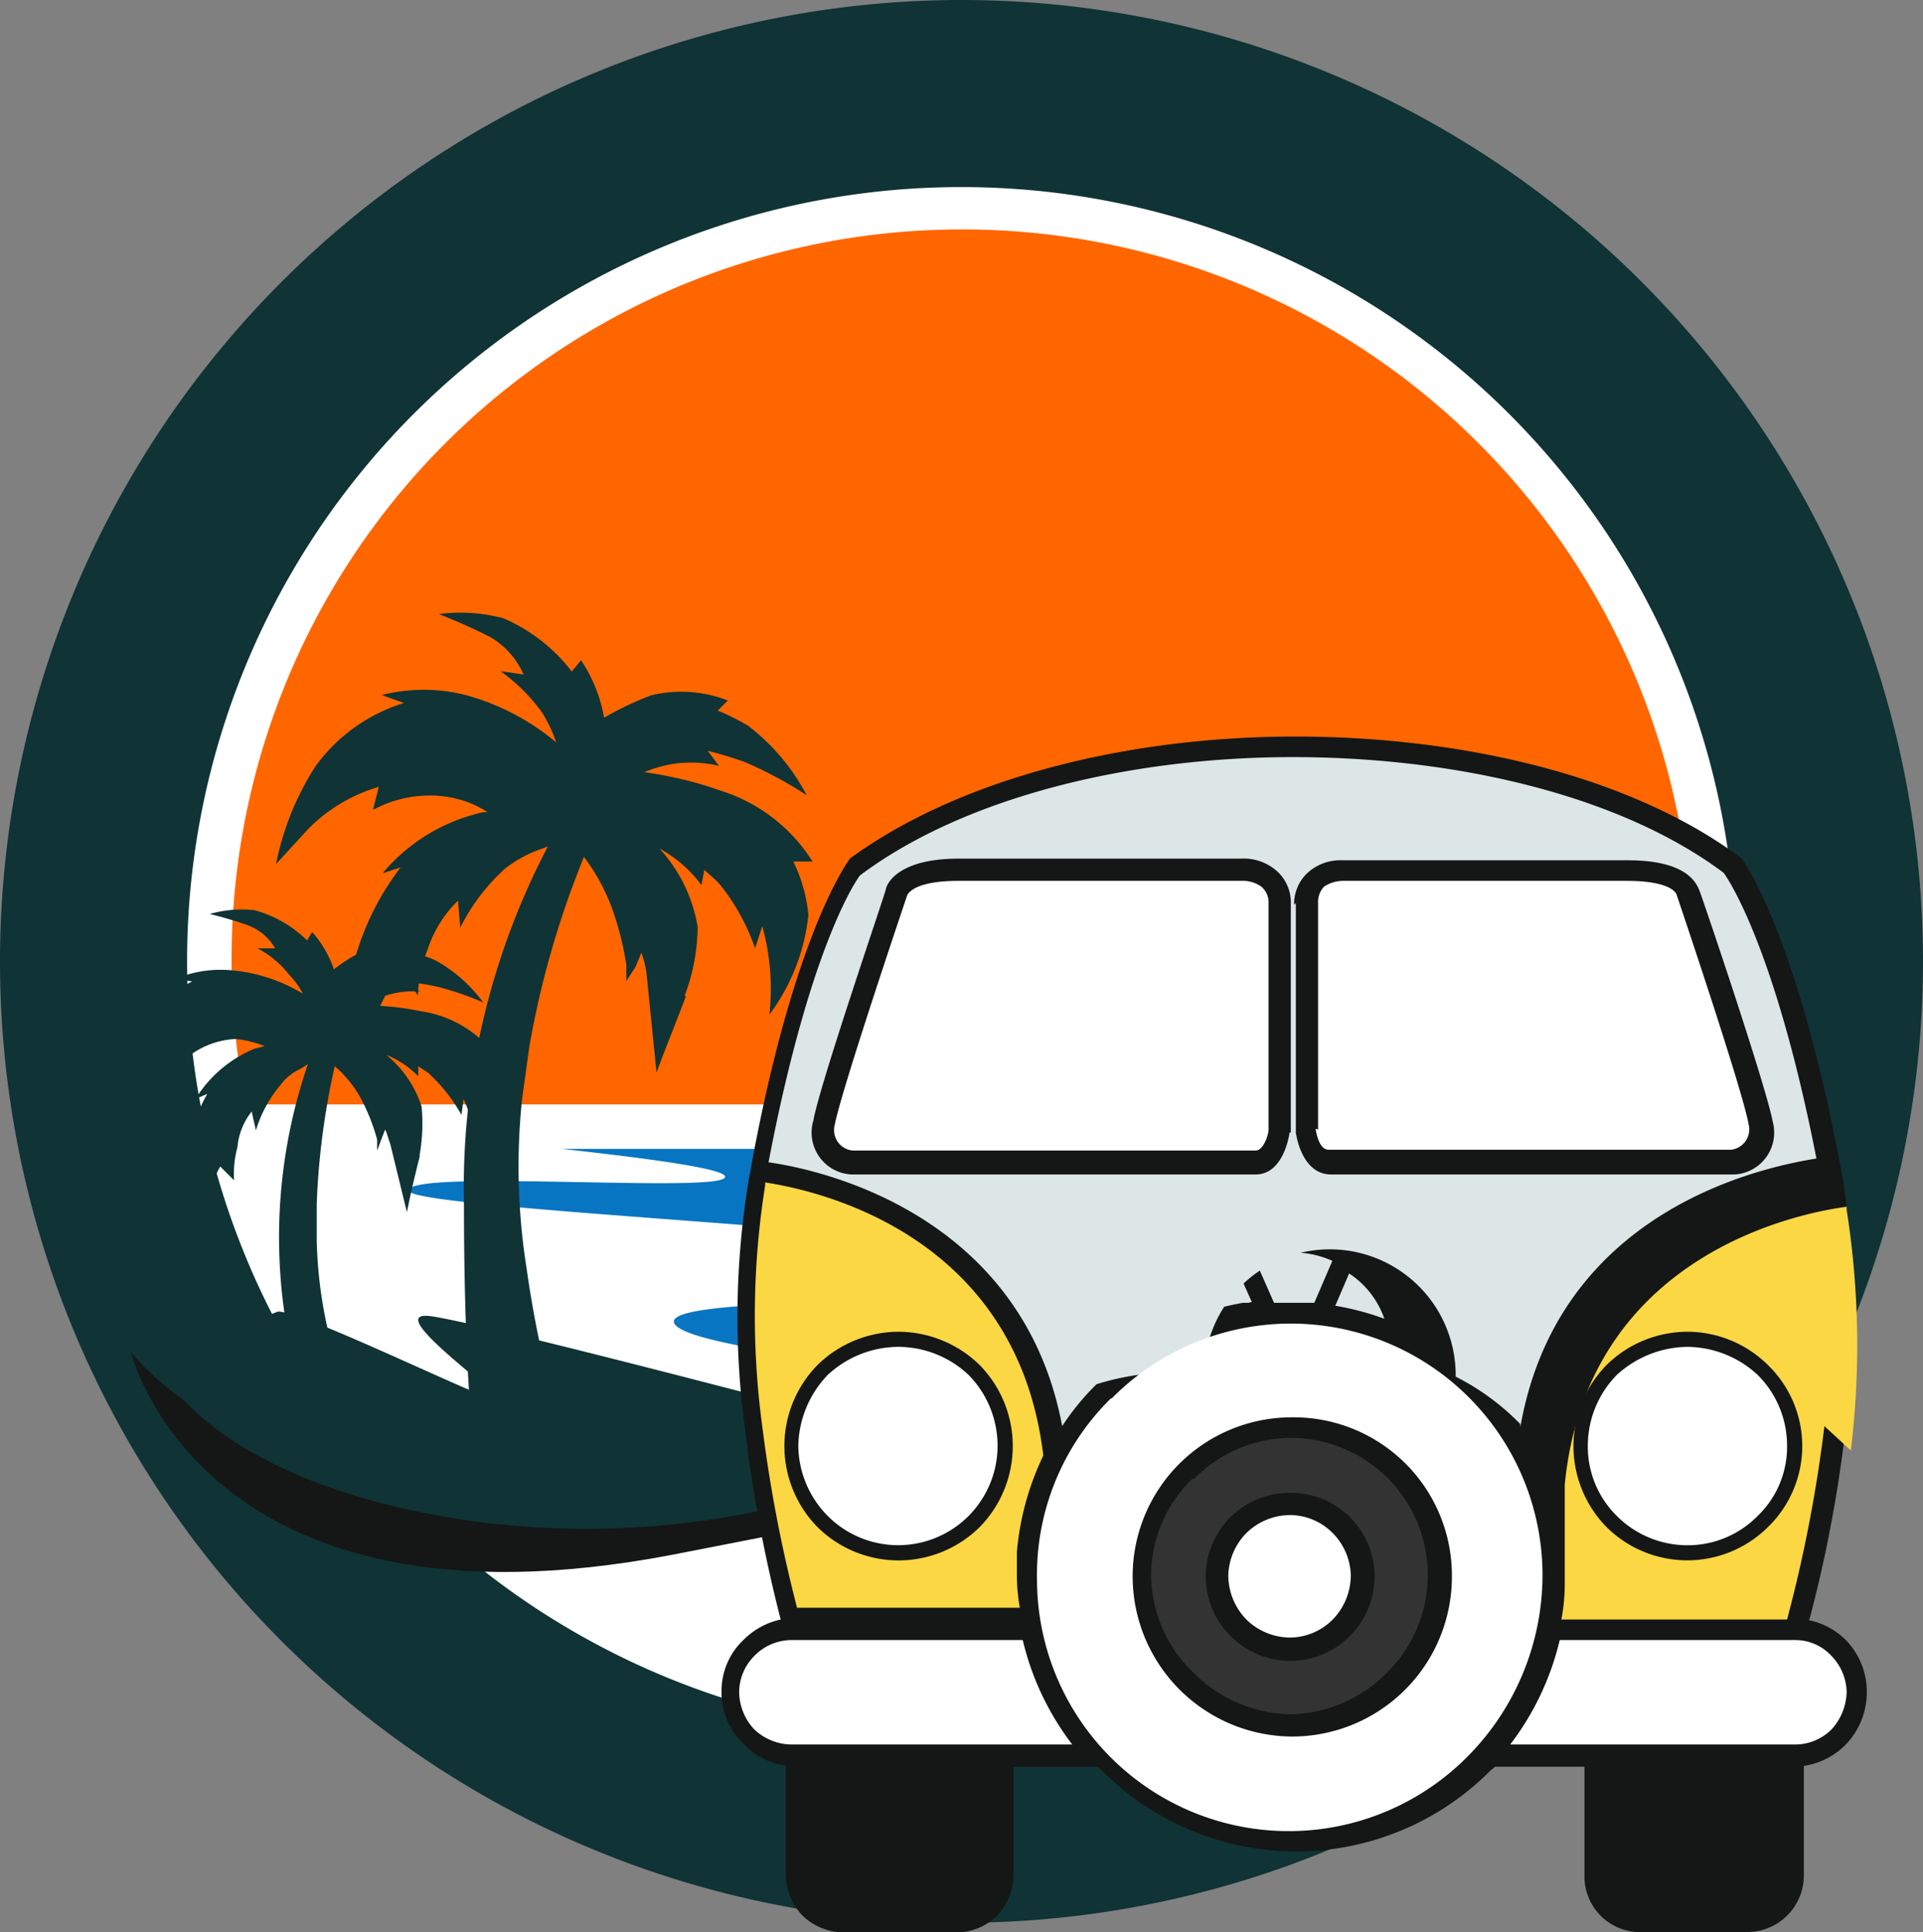 <svg xmlns="http://www.w3.org/2000/svg" viewBox="0 0 45.84 46.06"><rect x="0" y="0" width="45.84" height="46.06" fill="#808080" stroke="none"/><defs><style>.cls-1{fill:#103335;}.cls-2{fill:#fff;}.cls-3{fill:#f60;}.cls-3,.cls-4{fill-rule:evenodd;}.cls-4{fill:#0775c2;}.cls-5{fill:#141715;}.cls-6{fill:#fefefe;}.cls-7{fill:#fcd744;}.cls-8{fill:#dde6e6;}.cls-9{fill:#333;}</style></defs><g id="Слой_2" data-name="Слой 2"><g id="Слой_1-2" data-name="Слой 1"><path class="cls-1" d="M22.92,0A22.92,22.92,0,1,1,0,22.92,22.93,22.93,0,0,1,22.92,0Z"/><path class="cls-2" d="M22.92,4.46A18.46,18.46,0,1,1,4.46,22.92,18.45,18.45,0,0,1,22.92,4.46Z"/><path class="cls-3" d="M22.92,5.47a17.4,17.4,0,0,0-17.4,17.4,18,18,0,0,0,.34,3.46H40a18,18,0,0,0,.34-3.46,17.4,17.4,0,0,0-17.4-17.4Z"/><path class="cls-4" d="M27.38,33.91a37.91,37.91,0,0,1,8.6,1,21.2,21.2,0,0,0,3.76-7.52H13.39c2,.22,4,.48,3.89.68-.17.38-7.49-.2-7.54.31s16.78,1.1,16.49,2-10.63.36-10.15,1.18S26.76,33,27.38,33.91Z"/><path class="cls-1" d="M16.32,23.74a4.72,4.72,0,0,0,.31-1.64,3.62,3.62,0,0,0-.91-1.87,3.06,3.06,0,0,1,1,.87l.07-.36c.1.09.22.19.34.31A5,5,0,0,1,18,22.61l.17-.53a5.52,5.52,0,0,1,.17,2.11,4.81,4.81,0,0,0,.93-2.37,3.62,3.62,0,0,0-.36-1.28h.46a4,4,0,0,0-2.16-1.68,9.27,9.27,0,0,0-1.85-.45,2.82,2.82,0,0,1,1.78-.15l-.27-.36a8.56,8.56,0,0,1,.89.27,9.57,9.57,0,0,1,1.47.79,5,5,0,0,0-1.4-1.66,6,6,0,0,0-.72-.36l.24-.24a3.06,3.06,0,0,0-1.84-.12,7.9,7.9,0,0,0-1.11.53,3.55,3.55,0,0,0-.55-1.37l-.22.27A4.08,4.08,0,0,0,12,14.74a4,4,0,0,0-1.54-.1,13.26,13.26,0,0,1,1.23.55,1.92,1.92,0,0,1,.79.89L11.93,16a4.28,4.28,0,0,1,1,1,3.51,3.51,0,0,1,.33.7,5.69,5.69,0,0,0-2.16-1.13,4.06,4.06,0,0,0-2,0l.53.19a4.08,4.08,0,0,0-2.11,1.51,6.72,6.72,0,0,0-.94,2.33l.77-.84a3.9,3.9,0,0,1,1.68-1l-.14.55A2.83,2.83,0,0,1,10.68,19a2.49,2.49,0,0,1,.94.36.93.93,0,0,0-.29.05,4.33,4.33,0,0,0-2.21,1.41l.43-.14a6.38,6.38,0,0,0-1.17,2.5,5.24,5.24,0,0,0,.43,2.49,4,4,0,0,1,.09-1.25,3.69,3.69,0,0,1,.68-1.27l.38.58a3.4,3.4,0,0,1,.24-1.11,2.85,2.85,0,0,1,.72-1.15l.05.65a4.72,4.72,0,0,1,1.08-1.42,3,3,0,0,1,.69-.4l.32-.12a17.54,17.54,0,0,0-2,8.56c0,3,.14,5.14.29,6.48l2.76,1a27,27,0,0,1-1.56-6,15.45,15.45,0,0,1-.1-4.06l.17-1.22a21.94,21.94,0,0,1,1.3-4.51,4.71,4.71,0,0,1,.72,1.37A7.39,7.39,0,0,1,14.93,23l0,.39.22-.34.14-.34a2.59,2.59,0,0,1,.12.48l.24,2.38c.22-.6.46-1.18.7-1.82Z"/><path class="cls-1" d="M10,27.55a4.33,4.33,0,0,0,.05-1.17,2.64,2.64,0,0,0-.84-1.23,2.2,2.2,0,0,1,.76.51l0-.24.24.16a4,4,0,0,1,.79,1l.05-.38a3.71,3.71,0,0,1,.33,1.46,3.36,3.36,0,0,0,.41-1.77,2.12,2.12,0,0,0-.38-.84l.31,0a2.69,2.69,0,0,0-1.68-.94,6.61,6.61,0,0,0-1.34-.14A2.1,2.1,0,0,1,10,23.64l-.21-.22a5.74,5.74,0,0,1,.62.1,7.17,7.17,0,0,1,1.11.38,3.55,3.55,0,0,0-1.13-1,2.21,2.21,0,0,0-.53-.17l.12-.19a1.94,1.94,0,0,0-1.3.12,3.83,3.83,0,0,0-.72.45,2.59,2.59,0,0,0-.52-.89l-.12.2a2.86,2.86,0,0,0-1.25-.72A2.78,2.78,0,0,0,5,21.79s.5.12.91.27a1.26,1.26,0,0,1,.65.55H6.14a2.33,2.33,0,0,1,.77.65,1.76,1.76,0,0,1,.31.43,3.93,3.93,0,0,0-1.63-.55,2.78,2.78,0,0,0-1.39.19l.38.07a3,3,0,0,0-1.32,1.25,4.7,4.7,0,0,0-.4,1.73s.07-.12.45-.68a3,3,0,0,1,1.08-.81l0,.38a2,2,0,0,1,1.23-.5,2.58,2.58,0,0,1,.69.17L6.07,25a3,3,0,0,0-1.41,1.2l.28-.12a4.4,4.4,0,0,0-.55,1.85,3.61,3.61,0,0,0,.55,1.7,3.12,3.12,0,0,1,0-.89,2.48,2.48,0,0,1,.31-.93l.33.33a2.4,2.4,0,0,1,.08-.79A1.58,1.58,0,0,1,6,26.5l.1.45a3.06,3.06,0,0,1,.6-1.1,1.16,1.16,0,0,1,.45-.36l.19-.12a12.73,12.73,0,0,0-.52,6.19,42.71,42.71,0,0,0,.86,4.49l2,.41A20.16,20.16,0,0,1,8,32.4a10.62,10.62,0,0,1-.45-2.83l0-.87a17.84,17.84,0,0,1,.43-3.28,2.73,2.73,0,0,1,.68.88,4.65,4.65,0,0,1,.33.87l0,.26.09-.24.1-.26c.05.09.07.21.12.33L9.7,28.9c.09-.46.19-.87.31-1.35Z"/><path class="cls-5" d="M39.41,37.06S35.28,33.6,27.1,34,13,36.05,8.86,35.23s-5.74-3-5.74-3,1.68,7,12.94,4.83,14.71-3.41,23.35,0Z"/><path class="cls-1" d="M22.66,34.49s-11.52-3.07-12.48-3.12,1.68,1.8,1.7,2S7.2,31.22,6.62,31.27a17.16,17.16,0,0,0-2.71,1.39c-.09.05,1.3,2.79,7.54,3.63a20.29,20.29,0,0,0,11.21-1.8Z"/><path class="cls-5" d="M43.13,38.62A31.83,31.83,0,0,0,44,34a20.72,20.72,0,0,0-.07-5.88c-1.08-5.93-2.42-7.66-2.42-7.66l0,0h0c-2.59-1.94-6.6-2.9-10.63-2.9s-8,1-10.61,2.9h0l0,0s-1.37,1.73-2.42,7.66a20,20,0,0,0-.1,5.88,34.81,34.81,0,0,0,.86,4.61,1.78,1.78,0,0,0-.88.48,1.67,1.67,0,0,0-.53,1.24h0a1.69,1.69,0,0,0,.53,1.25h0a1.67,1.67,0,0,0,1,.51v2.59a1.46,1.46,0,0,0,.41,1,1.44,1.44,0,0,0,1,.39h2.62a1.39,1.39,0,0,0,1-.39,1.45,1.45,0,0,0,.4-1V42.12h2l.12.1a6.52,6.52,0,0,0,9.24,0l.12-.1h2.13v2.57A1.33,1.33,0,0,0,39,46.06h2.62A1.35,1.35,0,0,0,43,44.69V42.1A1.77,1.77,0,0,0,44,41.59h0a1.79,1.79,0,0,0,.5-1.25h0A1.76,1.76,0,0,0,44,39.1h0a1.75,1.75,0,0,0-.91-.48Z"/><path class="cls-6" d="M18.86,39.1h5.52a6.59,6.59,0,0,0,1.18,2.49h-6.7a1.31,1.31,0,0,1-.88-.36h0a1.32,1.32,0,0,1-.36-.89h0a1.23,1.23,0,0,1,.36-.86,1.24,1.24,0,0,1,.88-.38Zm18.27,0h5.66a1.17,1.17,0,0,1,.87.38h0a1.27,1.27,0,0,1,.36.86h0a1.37,1.37,0,0,1-.36.89h0a1.23,1.23,0,0,1-.87.36H36a6.59,6.59,0,0,0,1.18-2.49Z"/><path class="cls-7" d="M24.89,34.66A6.63,6.63,0,0,0,24.24,37v0l0,0v.08h0v.07h0v.09h0v.08h0v.09h0v.1h0v0h0v0h0v0h0v0h0v0a4.54,4.54,0,0,0,.07.82H19A34.19,34.19,0,0,1,18.17,34a19.73,19.73,0,0,1,.07-5.74l0-.07c1.25.19,6,1.23,6.63,6.51Z"/><path class="cls-8" d="M36.24,34v0l0,0v0h0l0-.05v0h0v0h0l0,0v0h0v0h0l0,0v0h0v0l0,0h0l0,0v0l0,0h0v0h0l0,0h0l0,0h0v0h0v0l0,0h0l0,0h0l0,0h0v0h0v0l0,0h0v0l0,0h0l0,0v0h0v0h0v0h0v0h0v0h0v0l0,0h0l0,0,0,0h0l0,0v0h0l0,0h0l0,0,0,0a5.78,5.78,0,0,0-1.54-1.13,3,3,0,0,0-6-.07A6.34,6.34,0,0,0,26.14,33a5.91,5.91,0,0,0-.82,1c-.94-5-5.64-6.1-7-6.29.94-4.92,2-6.6,2.18-6.84C23,19,26.93,18.05,30.82,18.05s7.8.91,10.27,2.76c.17.24,1.25,1.92,2.21,6.81-1.25.2-6.15,1.2-7.06,6.41ZM33,31.44a6.49,6.49,0,0,0-1.17-.31l.33-.77A2.12,2.12,0,0,1,33,31.44Zm-1.72-.38-.53,0h-.19l0,0h-.19l-.44-1a2.41,2.41,0,0,1,.92-.2,2.25,2.25,0,0,1,.91.2l-.43,1Zm-1.52,0,0,0h-.08l0,0h-.05a6.14,6.14,0,0,0-.94.24,2.32,2.32,0,0,1,.82-1l.33.74Z"/><path class="cls-7" d="M43.49,34a33.79,33.79,0,0,1-.89,4.61H37.22a4.56,4.56,0,0,0,.08-.82v0h0v0h0v0h0v0h0v0h0v-.27h0v-.26h0l0,0v-.19h0l0-.05v0h0v-.07h0l0-.05V36.5l0,0v0h0l0-.07h0v-.1h0l0,0v-.1h0V36l0,0v0h0l0-.05v0l0,0v0l0-.07v0l0-.07h0v0l0,0h0l0,0v-.05l0,0V35.4l0,0v0l0,0v0l0,0,0,0h0v0l0,0h0l0,0v0l0,0v0l0,0,0,0h0v0l0,0h0l0,0c.53-5.48,5.57-6.48,6.72-6.63v.07a20.85,20.85,0,0,1,.1,5.74Z"/><path class="cls-5" d="M30.77,27V21.53a1,1,0,0,0-.34-.77,1.19,1.19,0,0,0-.84-.29H22.85c-1.44,0-1.71.6-1.73.72s-1.58,4.66-1.73,5.52A1,1,0,0,0,20.3,28h9.63c.69,0,.81-1,.81-1l0,0v0Z"/><path class="cls-2" d="M30.24,21.53v5.4c0,.12-.12.5-.31.5h-9.6a.49.49,0,0,1-.43-.62c.16-.84,1.72-5.45,1.72-5.45v0S21.7,21,22.85,21h6.74a.76.76,0,0,1,.48.14.49.49,0,0,1,.17.39Z"/><path class="cls-5" d="M30.89,21.53V27s.12,1,.84,1h9.62a1,1,0,0,0,.91-1.25c-.16-.86-1.68-5.35-1.75-5.52s-.29-.72-1.7-.72H32a1.16,1.16,0,0,0-.82.29,1,1,0,0,0-.33.77Z"/><path class="cls-2" d="M31.42,26.93v-5.4a.54.54,0,0,1,.14-.39A.83.83,0,0,1,32,21h6.77c1.15,0,1.2.34,1.2.34l0,0s1.56,4.61,1.71,5.45a.49.49,0,0,1-.41.62h-9.6c-.22,0-.29-.38-.31-.5Z"/><path class="cls-5" d="M21.41,31.75a2.77,2.77,0,0,0-1.92.79h0a2.76,2.76,0,0,0,0,3.87h0a2.75,2.75,0,0,0,3.86,0,2.76,2.76,0,0,0,0-3.87h0a2.78,2.78,0,0,0-1.94-.79Z"/><path class="cls-6" d="M19.73,32.78a2.49,2.49,0,0,1,1.68-.67,2.45,2.45,0,0,1,1.68.67h0a2.41,2.41,0,0,1,.69,1.68,2.37,2.37,0,0,1-4.05,1.68h0a2.41,2.41,0,0,1-.7-1.68,2.51,2.51,0,0,1,.7-1.68Z"/><path class="cls-5" d="M40.22,31.75a2.75,2.75,0,0,0-1.92.79h0a2.76,2.76,0,0,0,0,3.87h0a2.73,2.73,0,0,0,3.84,0,2.69,2.69,0,0,0,0-3.87h0a2.73,2.73,0,0,0-1.92-.79Z"/><path class="cls-6" d="M38.54,32.78a2.53,2.53,0,0,1,1.68-.67,2.49,2.49,0,0,1,1.68.67h0a2.38,2.38,0,0,1,.7,1.68,2.29,2.29,0,0,1-.7,1.68,2.34,2.34,0,0,1-1.68.7,2.38,2.38,0,0,1-1.68-.7h0a2.32,2.32,0,0,1-.69-1.68,2.41,2.41,0,0,1,.69-1.68Z"/><path class="cls-6" d="M26.5,33.34a6,6,0,0,1,10.27,4.24v0h0v0h0v0h0v0h0A6.15,6.15,0,0,1,35,41.86a6,6,0,0,1-10.28-4.18,5.9,5.9,0,0,1,1.76-4.34Z"/><path class="cls-5" d="M30.77,33.79A3.79,3.79,0,0,0,27,37.58a3.82,3.82,0,0,0,3.82,3.82,3.81,3.81,0,0,0,3.79-3.82,3.77,3.77,0,0,0-3.79-3.79Z"/><path class="cls-9" d="M28.44,35.28a3.27,3.27,0,0,1,2.33-1,3.27,3.27,0,0,1,2.3,5.59,3.32,3.32,0,0,1-2.3,1,3.36,3.36,0,0,1-2.33-1,3.25,3.25,0,0,1-1-2.33,3.22,3.22,0,0,1,1-2.3Z"/><path class="cls-5" d="M30.77,35.59a2,2,0,0,0-1.44.58,2,2,0,0,0,0,2.83,2,2,0,0,0,2.85,0,2,2,0,0,0,0-2.83,2,2,0,0,0-1.41-.58Z"/><path class="cls-6" d="M29.71,36.55a1.5,1.5,0,0,1,1.06-.43,1.45,1.45,0,0,1,1,.43,1.49,1.49,0,0,1,.43,1,1.52,1.52,0,0,1-.43,1.06,1.45,1.45,0,0,1-1,.43,1.5,1.5,0,0,1-1.06-.43,1.52,1.52,0,0,1-.43-1.06,1.49,1.49,0,0,1,.43-1Z"/></g></g></svg>